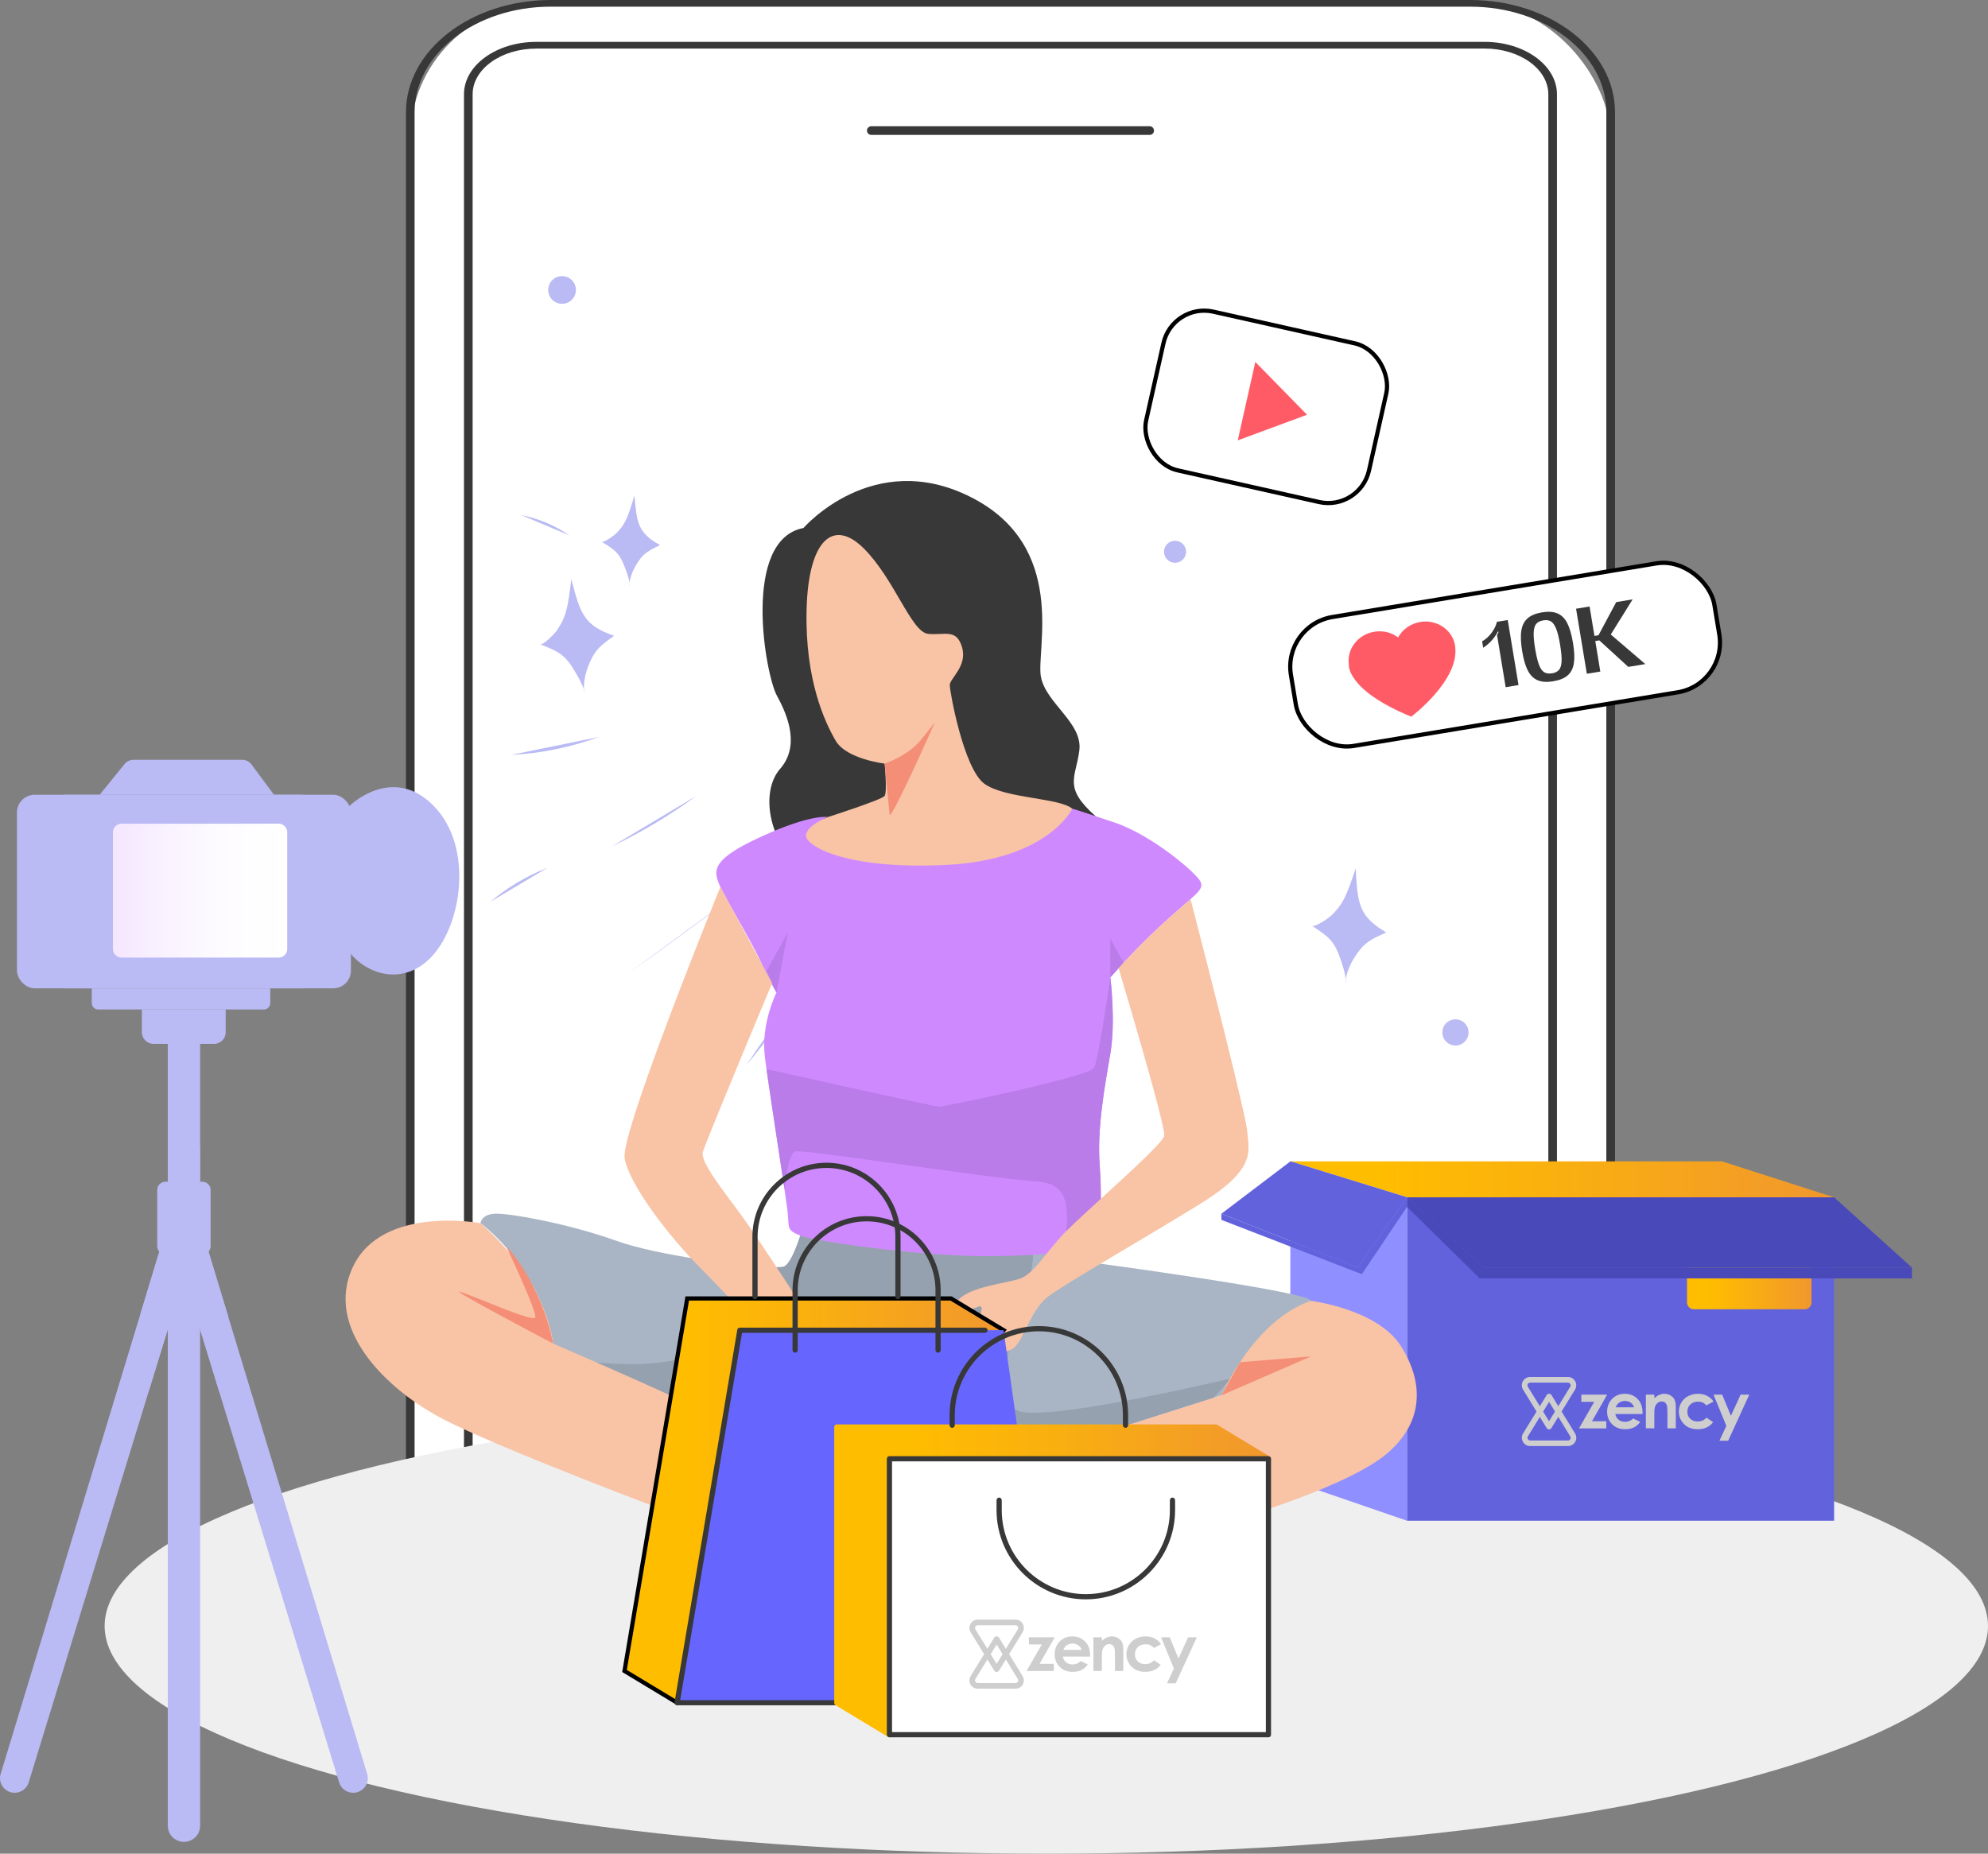 <?xml version="1.0" encoding="UTF-8"?>
<svg id="Layer_2" data-name="Layer 2" xmlns="http://www.w3.org/2000/svg" xmlns:xlink="http://www.w3.org/1999/xlink" viewBox="0 0 473.67 441.76">
  <rect x="0" y="0" width="473.67" height="441.76" fill="#808080" stroke="none"/>
  <defs>
    <style>
      .cls-1 {
        fill: #f48e76;
      }

      .cls-2 {
        fill: url(#linear-gradient-5);
      }

      .cls-3 {
        fill: url(#linear-gradient-6);
      }

      .cls-4 {
        fill: url(#linear-gradient-3);
      }

      .cls-5 {
        fill: url(#linear-gradient-2);
      }

      .cls-6, .cls-7, .cls-8 {
        stroke: #000;
      }

      .cls-6, .cls-8 {
        stroke-linecap: round;
        stroke-linejoin: round;
      }

      .cls-6, .cls-9 {
        fill: #fff;
      }

      .cls-10 {
        fill: #efefef;
      }

      .cls-11 {
        fill: #cecece;
      }

      .cls-12 {
        fill: url(#linear-gradient);
      }

      .cls-7 {
        fill: url(#linear-gradient-4);
        stroke-miterlimit: 10;
      }

      .cls-13 {
        fill: #66f;
      }

      .cls-8 {
        fill: none;
      }

      .cls-14 {
        fill: #cf89ff;
      }

      .cls-15 {
        fill: #babaf4;
      }

      .cls-16 {
        fill: #ff5b67;
      }

      .cls-17 {
        fill: #8f8fff;
      }

      .cls-18 {
        fill: #4949ba;
      }

      .cls-19 {
        fill: #a9b5c4;
      }

      .cls-20 {
        fill: #95a1af;
      }

      .cls-21 {
        fill: #383838;
      }

      .cls-22 {
        fill: #f9c3a5;
      }

      .cls-23 {
        fill: #b97ce8;
      }

      .cls-24 {
        fill: #6262dd;
      }
    </style>
    <linearGradient id="linear-gradient" x1="401.95" y1="307.05" x2="431.62" y2="307.05" gradientUnits="userSpaceOnUse">
      <stop offset=".16" stop-color="#ffbd00"/>
      <stop offset=".46" stop-color="#fab10d"/>
      <stop offset="1" stop-color="#f1972e"/>
    </linearGradient>
    <linearGradient id="linear-gradient-2" x1="307.45" y1="281.06" x2="437" y2="281.06" xlink:href="#linear-gradient"/>
    <linearGradient id="linear-gradient-3" x1="26.9" y1="212.26" x2="68.44" y2="212.26" gradientUnits="userSpaceOnUse">
      <stop offset="0" stop-color="#f5e6ff"/>
      <stop offset=".21" stop-color="#f8efff"/>
      <stop offset=".6" stop-color="#fdfbff"/>
      <stop offset="1" stop-color="#fff"/>
    </linearGradient>
    <linearGradient id="linear-gradient-4" x1="148.8" y1="357.62" x2="239.12" y2="357.62" xlink:href="#linear-gradient"/>
    <linearGradient id="linear-gradient-5" x1="199.39" y1="376.75" x2="302.22" y2="376.75" xlink:href="#linear-gradient"/>
    <linearGradient id="linear-gradient-6" x1="198.78" y1="376.75" x2="302.84" y2="376.75" xlink:href="#linear-gradient"/>
  </defs>
  <g id="Layer_1-2" data-name="Layer 1">
    <g>
      <g>
        <g>
          <rect class="cls-9" x="97.75" y=".8" width="286.02" height="379.76" rx="32.23" ry="32.23"/>
          <path class="cls-21" d="M350.31,381.36h-219.09c-19.02,0-34.49-11.99-34.49-26.72V26.72c0-14.73,15.47-26.72,34.49-26.72h219.09c19.02,0,34.49,11.99,34.49,26.72v327.91c0,14.73-15.47,26.72-34.49,26.72ZM131.21,1.59c-17.88,0-32.43,11.27-32.43,25.13v327.91c0,13.86,14.55,25.13,32.43,25.13h219.09c17.88,0,32.43-11.27,32.43-25.13V26.72c0-13.86-14.55-25.13-32.43-25.13h-219.09Z"/>
        </g>
        <path class="cls-21" d="M353.75,371.37H127.77c-9.49,0-17.22-5.6-17.22-12.48V22.46c0-6.88,7.72-12.48,17.22-12.48h225.98c9.49,0,17.22,5.6,17.22,12.48v336.43c0,6.88-7.72,12.48-17.22,12.48ZM127.77,11.58c-8.36,0-15.16,4.88-15.16,10.89v336.43c0,6,6.8,10.89,15.16,10.89h225.98c8.36,0,15.16-4.88,15.16-10.89V22.46c0-6-6.8-10.89-15.16-10.89H127.77Z"/>
      </g>
      <g>
        <g>
          <path class="cls-15" d="M146.34,151.53c-7.25-2.49-8.09-5.35-10.22-13.51-.78,6.5-1.13,8.9-3.5,12.31-.42.6-3.17,3.51-3.93,3.19,3.45,1.45,5.44,2.02,7.56,5.32,6.44,10.02.03,7.27,4.86-2.21,1.17-2.29,3.16-3.63,5.22-5.11Z"/>
          <path class="cls-15" d="M330.3,222.23c-6.6-3.91-6.84-6.87-7.28-15.3-2.08,6.21-2.9,8.49-5.92,11.35-.53.5-3.81,2.8-4.49,2.34,3.08,2.12,4.92,3.08,6.33,6.74,4.28,11.11-1.44,7.13,5.21-1.18,1.61-2.01,3.83-2.92,6.14-3.95Z"/>
          <path class="cls-15" d="M157.29,129.91c-5.29-2.9-5.56-5.23-6.13-11.85-1.47,4.94-2.06,6.76-4.36,9.08-.4.41-2.93,2.3-3.47,1.95,2.48,1.58,3.95,2.3,5.16,5.14,3.66,8.63-.95,5.65,4.07-1.07,1.21-1.62,2.94-2.39,4.73-3.27Z"/>
        </g>
        <g>
          <path class="cls-15" d="M88.86,202.41c-.29,1.29-1.57,2.1-2.85,1.81-1.29-.29-2.1-1.57-1.81-2.85s1.57-2.1,2.85-1.81c1.29.29,2.1,1.57,1.81,2.85Z"/>
          <path class="cls-15" d="M218.38,166.76c-.36,1.62-1.97,2.63-3.58,2.27-1.62-.36-2.63-1.97-2.27-3.58.36-1.62,1.97-2.63,3.58-2.27,1.62.36,2.63,1.97,2.27,3.58Z"/>
          <path class="cls-15" d="M282.54,132.07c-.32,1.42-1.73,2.31-3.14,1.99-1.42-.32-2.31-1.73-1.99-3.14.32-1.42,1.73-2.31,3.14-1.99s2.31,1.73,1.99,3.14Z"/>
          <path class="cls-15" d="M349.83,246.73c-.38,1.68-2.05,2.74-3.73,2.36s-2.74-2.05-2.36-3.73,2.05-2.74,3.73-2.36,2.74,2.05,2.36,3.73Z"/>
          <path class="cls-15" d="M137.14,69.82c-.4,1.78-2.16,2.9-3.94,2.5-1.78-.4-2.9-2.16-2.5-3.94s2.17-2.9,3.94-2.5,2.9,2.16,2.5,3.94Z"/>
        </g>
        <g>
          <path class="cls-15" d="M220.81,235.24c-3,9.89-5.5,19.93-7.48,30.07"/>
          <path class="cls-15" d="M242.23,235.56c.56,1.85,2.02,14.91,2.58,16.76"/>
          <path class="cls-15" d="M267.11,226.38c3.12,4.46,6.23,8.93,9.35,13.39"/>
          <path class="cls-15" d="M199.24,227.15c-8,8.13-15.17,17.08-21.36,26.66"/>
          <path class="cls-15" d="M168.4,264c-1.56,1.92-3.11,3.83-4.67,5.75"/>
          <path class="cls-15" d="M177.02,211.9c-9.08,6.87-18.25,13.62-27.51,20.24"/>
          <path class="cls-15" d="M165.96,189.65c-6.31,4.64-13.07,8.67-20.14,12.04"/>
          <path class="cls-15" d="M130.43,206.82c-4.93,1.92-9.54,4.66-13.59,8.08"/>
          <path class="cls-15" d="M99.16,145.53c15.23,3.42,30.46,6.83,45.69,10.25"/>
          <path class="cls-15" d="M121.75,179.91c7.12-.36,14.18-1.8,20.87-4.26"/>
          <path class="cls-15" d="M124.2,122.76c4.1.8,8.03,2.46,11.46,4.82"/>
          <path class="cls-15" d="M149.64,81.38c5.68,4.42,11.36,8.83,17.04,13.25"/>
          <path class="cls-15" d="M176.44,110.74c1.92,2.03,3.85,4.06,5.77,6.09"/>
          <path class="cls-15" d="M129.19,248.65c3.15-2.97,6.3-5.94,9.45-8.9"/>
        </g>
      </g>
      <ellipse class="cls-10" cx="249.3" cy="387.5" rx="224.37" ry="54.26"/>
      <g>
        <rect class="cls-24" x="335.23" y="285.35" width="101.77" height="77.06"/>
        <path class="cls-12" d="M401.95,302.07h29.67v8.33c0,.9-.73,1.62-1.62,1.62h-26.42c-.9,0-1.62-.73-1.62-1.62v-8.33h0Z"/>
        <polygon class="cls-5" points="307.45 276.78 410.31 276.78 437 285.34 335.24 285.34 307.45 276.78"/>
        <polygon class="cls-17" points="335.23 285.35 335.23 362.41 307.44 352.85 307.44 276.77 335.23 285.35"/>
        <polygon class="cls-24" points="335.24 285.34 323.49 302.07 291.02 289.25 307.45 276.78 335.24 285.34"/>
        <polygon class="cls-24" points="335.24 285.34 335.24 287.63 324.48 303.66 291.02 290.72 291.02 289.25 323.49 302.07 335.24 285.34"/>
        <polygon class="cls-18" points="335.24 285.34 353.36 302.07 455.54 302.07 437 285.34 335.24 285.34"/>
        <polygon class="cls-18" points="335.24 285.34 335.24 287.63 352.56 304.66 455.54 304.66 455.54 302.07 353.36 302.07 335.24 285.34"/>
      </g>
      <g>
        <path class="cls-19" d="M312.33,310.01c.21,2.17-7.57,2.42-12.54,9.65-4.99,7.23-8.76,12.87-8.76,12.87l-1.9.61-53.28,16.92-36.74-9.67s-63.42-6.45-65.23-7.25c-1.05-.46-.88-4.22-1.58-9.69-.51-3.82-1.47-8.49-3.6-13.45-5.18-11.98-14.21-18.5-14.21-18.5,0,0,.14-2.26,3.86-2.26s17.13,2.39,28.68,6.52c9.7,3.46,29.54,5.97,36.96,6.21,1.42.05,2.37.02,2.74-.11,2.25-.8,4.64-9.69,4.64-9.69l54.66,3.31,15.18.92-1.26,4.45s52.16,6.98,52.37,9.14Z"/>
        <path class="cls-20" d="M293.28,328.51l-4.14,4.64-53.28,16.92-36.74-9.67s-63.42-6.45-65.23-7.25c-1.05-.46-.88-4.22-1.58-9.69,10.18,1.64,23.12,2.74,31.45-.19,8.51-3,15.58-12.92,20.23-21.29,1.42.05,2.37.02,2.74-.11,2.25-.8,4.64-9.69,4.64-9.69l54.66,3.31c.49,3.92-.18,8.87-2.37,15.14,0,0-9.32,24.3,0,25.89,9.32,1.59,49.61-8.01,49.61-8.01Z"/>
        <path class="cls-21" d="M191.45,125.82s16.53-19.12,39.83-7.37c23.3,11.75,15.53,36.44,16.73,42.82,1.19,6.37,9.96,10.95,9.16,17.53-.8,6.57-3.99,8.75,3.88,15.73,7.87,6.97-60.83,21.11-69.6,13.35-8.76-7.77-10.16-19.42-5.58-24.65,4.58-5.23,2.13-12.2-.73-17.37-2.86-5.18-8.43-37.24,6.3-40.03Z"/>
        <path class="cls-22" d="M197.23,194.73s12.88-4.12,13.54-5.05c.66-.93,0-7.7,0-7.7,0,0-9.09-1.06-11.65-5.44-2.56-4.38-7.34-14.47-6.94-31.2.4-16.73,6.37-21.91,13.67-14.6,7.3,7.3,11.29,19.91,15.27,20.31,3.98.4,6.77-1.33,8.1,3.19,1.33,4.51-2.92,7.43-2.92,9.03s3.32,19.91,8.23,23.5c4.91,3.58,17.91,3.32,20.97,5.97s-10.08,20.23-42.94,22.07c-32.86,1.83-34.05-13.1-15.33-20.07Z"/>
        <path class="cls-14" d="M283.67,214.29l-.59.51c-.45.38-.94.83-1.5,1.31-1.12.97-2.45,2.13-4.03,3.58-4.76,4.33-8.76,8.57-11.02,11.04-1.27,1.39-1.99,2.23-1.99,2.23l.02.05c.1.83,1.26,10.75-.02,18.15-1.32,7.7-3.19,17.92-2.52,26.54.21,2.76.29,5.5.27,8.01-.05,5.4-.53,9.72-1.07,10.71-.4.72-3.04,1.45-7.52,1.99-1.29.16-2.74.3-4.33.41-4.06.33-9.07.53-14.83.53-15.8,0-40.77-3.58-43.96-4.92-3.19-1.32-2.52-1.72-2.92-5.58-.08-.86-.37-2.84-.75-5.45l-.49-3.3-.4-2.63c-1.12-7.28-2.5-16.28-3.31-22.1l-.08-.59c-.18-1.21-.32-2.26-.41-3.11-.92-7.84,2.79-15.14,2.79-15.14,0,0-1.13-1.53-3.65-7.1-2.53-5.58-9.1-16.13-10.15-19.06-1.07-2.92-1.74-5.58,10.21-11.01,11.95-5.45,15.8-4.65,15.8-4.65,0,0-4.78,1.86-5.18,4.25s8.89,8.36,33.33,7.17c24.42-1.19,30.13-13.41,30.13-13.41,0,0,1.07.27,10.1,3.31,9.02,3.06,19.52,12.09,20.44,14.08.59,1.26,0,2.04-2.37,4.16Z"/>
        <polygon class="cls-23" points="185.01 236.55 187.67 222.34 182.63 231.39 185.01 236.55"/>
        <polygon class="cls-23" points="264.54 232.96 264.54 223.67 267.71 229.45 264.54 232.96"/>
        <path class="cls-23" d="M264.54,251.16c-1.32,7.7-3.19,17.92-2.52,26.54.65,8.64,0,17.27-.8,18.72-.4.72-3.04,1.45-7.52,1.99.97-10.55,1.47-16.39-6.82-16.86-9.56-.53-55.51-7.7-57.35-7.17-1.86.53-2.61,9.02-2.61,9.02l-.49-3.3-.4-2.63-3.31-22.1-.08-.59s40.08,8.97,41.15,8.97,35.85-7.17,36.9-9.29c1.07-2.12,3.86-21.51,3.86-21.51l.02.05c.1.83,1.26,10.75-.02,18.15Z"/>
        <path class="cls-22" d="M286.25,286.73c-13.53,8.36-32.34,19.12-36.58,22.3-4.25,3.19-5.97,11.15-8.51,12.47-2.52,1.34-10.48,2.79-11.68,2.26-1.19-.53,3.58-8.36,4.25-11.01.65-2.64-.8-.94-3.73-.27-2.92.65-4.38.25-1.55-2.79,2.82-3.06,11.25-3.86,14.43-4.92,2.25-.75,4.09-3.01,6.47-5.96,1-1.23,2.1-2.58,3.35-4,1.59-1.8,5.42-5.29,9.58-9.11,6.95-6.36,14.86-13.54,15.12-15.04.25-1.56-4.56-18.45-7.98-30.11-1.27-4.37-2.36-8-2.9-9.83,2.26-2.47,6.26-6.71,11.02-11.04,1.58-1.45,2.92-2.61,4.03-3.58.56-.48,1.05-.92,1.5-1.31l.59-.51s.35,1.35.94,3.63c3.04,11.77,12.41,48.37,12.59,51.87.21,4.19,2.6,8.57-10.95,16.94Z"/>
        <path class="cls-9" d="M283.08,214.8c-.45.38-.94.83-1.5,1.31l1.5-1.31Z"/>
        <path class="cls-22" d="M199.12,326.12l-3.58,1.54-9.56-3.1s.5-1.89.1-1.98c-.4-.1-10.96-12.16-18.93-20.12-7.97-7.97-17.32-20.3-18.32-26.48-.86-5.35,16.89-49.91,21.65-61.74.73-1.82,1.16-2.87,1.16-2.87l12.33,22.93s-2.2,5.23-4.99,11.93c-4.72,11.36-11.15,26.91-11.53,28.34-.59,2.29,4.48,8.67,8.97,14.75,4.48,6.07,17.22,25.87,18.91,28.68,1.7,2.77,3.79,8.11,3.79,8.11Z"/>
        <path class="cls-1" d="M210.77,181.98s5.58-1.79,8.76-5.78l3.19-3.98s-10.55,23.7-10.75,21.91c-.2-1.79-1.19-12.15-1.19-12.15Z"/>
        <path class="cls-22" d="M312.33,310.01s15.93,1.95,21.51,10.85c5.58,8.9,5.44,18.58-4.12,26.15-9.56,7.57-39.7,17.6-55.03,19.39-15.33,1.79-32.06,5.38-32.06,5.38l-6.77-21.71,55.16-17.53s7.57-17.77,21.31-22.53Z"/>
        <polygon class="cls-1" points="291.02 332.54 312.34 323.26 295.44 324.64 291.02 332.54"/>
        <path class="cls-22" d="M114.51,291.51s-23.43-4.38-30.4,10.36c-6.97,14.74,7.97,29.27,21.31,36.25,13.34,6.97,55.6,22.94,57.59,23.5,1.99.56,15.49-18.35,12.31-21.22-3.19-2.88-43.53-20.2-43.53-20.2,0,0-1.03-14.34-17.29-28.68Z"/>
        <path class="cls-1" d="M131.79,320.19s-24.98-13.14-22.19-12.35,17.33,7.33,17.92,6.16c.6-1.18-6.94-17.04-6.94-17.04,0,0,8.11,8.09,11.21,23.23Z"/>
      </g>
      <g>
        <path class="cls-15" d="M83.31,192.02s10.17-9.96,19.99,0,6.68,29.37-1.19,36.7c-7.87,7.33-18,1.94-20.48-4.74-2.48-6.68-7.3-28.98,1.68-31.96Z"/>
        <path class="cls-15" d="M77.24,196s7.27-7.63,14.29,0c7.01,7.63,4.78,22.48-.85,28.09-5.63,5.61-12.87,1.49-14.64-3.63-1.77-5.12-5.22-22.18,1.2-24.46Z"/>
        <rect class="cls-15" x="11.74" y="189.4" width="71.87" height="46.14" rx="4.23" ry="4.23"/>
        <path class="cls-15" d="M37.96,298.29l-4.5,14.83L.15,422.77c-.5,1.62.26,3.36,1.78,4.12.5.26,1.04.36,1.55.36,1.48,0,2.88-.93,3.35-2.45l28.63-93.3,8.37-27.24s.02-15.39-5.86-5.97Z"/>
        <path class="cls-15" d="M87.49,422.77l-33.12-109.02-4.69-15.46c-5.88-9.42-5.85,5.97-5.85,5.97l8.43,27.51,28.55,93.03c.47,1.52,1.86,2.45,3.35,2.45.52,0,1.05-.1,1.55-.36,1.52-.76,2.28-2.5,1.78-4.12Z"/>
        <path class="cls-15" d="M43.83,304.26l-8.37,27.24-2-18.37,4.5-14.83c5.88-9.42,5.86,5.97,5.86,5.97Z"/>
        <path class="cls-15" d="M54.37,313.75l-2.1,18.03-8.43-27.51s-.03-15.39,5.85-5.97l4.69,15.46Z"/>
        <rect class="cls-15" x="4.04" y="189.4" width="71.87" height="46.14" rx="4.23" ry="4.23"/>
        <path class="cls-15" d="M21.86,203.49c0,3.41-2.77,6.18-6.18,6.18s-6.18-2.77-6.18-6.18,2.77-6.18,6.18-6.18,6.18,2.77,6.18,6.18Z"/>
        <path class="cls-15" d="M21.86,220.6c0,3.41-2.77,6.18-6.18,6.18s-6.18-2.77-6.18-6.18,2.77-6.18,6.18-6.18,6.18,2.77,6.18,6.18Z"/>
        <path class="cls-4" d="M28.94,196.3h37.46c1.13,0,2.04.92,2.04,2.04v27.83c0,1.13-.92,2.04-2.04,2.04H28.94c-1.13,0-2.04-.92-2.04-2.04v-27.83c0-1.13.92-2.04,2.04-2.04Z"/>
        <path class="cls-15" d="M59.92,182.18c-.52-.7-1.34-1.11-2.21-1.11h-25.9c-.83,0-1.62.38-2.14,1.02l-5.93,7.32h41.54l-5.35-7.22Z"/>
        <path class="cls-15" d="M45.73,185.74c0,1.07-.87,1.94-1.94,1.94s-1.94-.87-1.94-1.94.87-1.94,1.94-1.94,1.94.87,1.94,1.94Z"/>
        <path class="cls-15" d="M21.86,235.55v3.5c0,.85.69,1.53,1.53,1.53h39.48c.85,0,1.53-.69,1.53-1.53v-3.5H21.86Z"/>
        <path class="cls-15" d="M33.8,240.58v5.42c0,1.53,1.24,2.77,2.77,2.77h14.44c1.53,0,2.77-1.24,2.77-2.77v-5.42h-19.98Z"/>
        <path class="cls-15" d="M39.98,248.77v186.33c0,2.12,1.71,3.85,3.85,3.85s3.85-1.72,3.85-3.85v-186.33h-7.69Z"/>
        <rect class="cls-15" x="39.98" y="273.21" width="7.69" height="32.96"/>
        <path class="cls-15" d="M39.43,281.62h8.78c1.09,0,1.97.88,1.97,1.97v13.38c0,1.09-.88,1.97-1.97,1.97h-8.78c-1.09,0-1.97-.88-1.97-1.97v-13.38c0-1.09.88-1.97,1.97-1.97Z"/>
      </g>
      <g>
        <g>
          <polygon class="cls-7" points="239.12 317.01 161.32 405.78 148.8 398.22 163.74 309.45 226.6 309.45 239.12 317.01"/>
          <polygon class="cls-13" points="251.62 405.78 161.32 405.78 176.27 317.01 239.12 317.01 251.62 405.78"/>
          <path class="cls-21" d="M199.42,406.4h-38.09c-.18,0-.35-.08-.47-.22-.12-.14-.17-.32-.14-.5l14.95-88.77c.05-.3.31-.51.61-.51h58.41c.34,0,.62.28.62.62s-.28.62-.62.62h-57.89l-14.74,87.54h37.36c.34,0,.62.28.62.62s-.28.62-.62.62Z"/>
          <path class="cls-21" d="M213.95,309.64c-.34,0-.62-.28-.62-.62v-14.27c0-9.05-7.36-16.41-16.41-16.41s-16.41,7.36-16.41,16.41v14.27c0,.34-.28.62-.62.62s-.62-.28-.62-.62v-14.27c0-9.73,7.92-17.65,17.65-17.65s17.65,7.92,17.65,17.65v14.27c0,.34-.28.62-.62.62Z"/>
          <path class="cls-21" d="M223.51,322.37c-.34,0-.62-.28-.62-.62v-14.27c0-9.05-7.36-16.41-16.41-16.41s-16.41,7.36-16.41,16.41v14.27c0,.34-.28.62-.62.62s-.62-.28-.62-.62v-14.27c0-9.73,7.92-17.65,17.65-17.65s17.65,7.92,17.65,17.65v14.27c0,.34-.28.62-.62.62Z"/>
        </g>
        <g>
          <g>
            <polygon class="cls-2" points="302.22 347.65 211.92 413.41 199.39 405.84 199.39 340.09 289.7 340.09 302.22 347.65"/>
            <path class="cls-3" d="M211.92,414.03c-.11,0-.22-.03-.32-.09l-12.53-7.57c-.18-.11-.3-.31-.3-.53v-65.76c0-.34.28-.62.62-.62h90.3c.11,0,.22.03.32.09l12.53,7.57c.18.11.29.3.3.5,0,.21-.09.4-.25.53l-90.3,65.76c-.11.08-.24.12-.36.12ZM200.01,405.5l11.88,7.17,89.22-64.97-11.59-7h-89.51v64.79Z"/>
          </g>
          <g>
            <rect class="cls-9" x="211.92" y="347.65" width="90.3" height="65.76"/>
            <path class="cls-21" d="M302.22,414.03h-90.3c-.34,0-.62-.28-.62-.62v-65.76c0-.34.28-.62.62-.62h90.3c.34,0,.62.28.62.62v65.76c0,.34-.28.62-.62.62ZM212.54,412.79h89.07v-64.52h-89.07v64.52Z"/>
          </g>
          <path class="cls-21" d="M258.71,381.15c-11.73,0-21.27-9.54-21.27-21.27v-2.36c0-.34.28-.62.62-.62s.62.28.62.62v2.36c0,11.05,8.99,20.03,20.03,20.03s20.03-8.99,20.03-20.03v-2.36c0-.34.28-.62.62-.62s.62.28.62.62v2.36c0,11.73-9.54,21.27-21.27,21.27Z"/>
          <path class="cls-21" d="M268.17,340.28c-.34,0-.62-.28-.62-.62v-2.36c0-11.05-8.99-20.03-20.03-20.03s-20.03,8.99-20.03,20.03v2.36c0,.34-.28.62-.62.62s-.62-.28-.62-.62v-2.36c0-11.73,9.54-21.27,21.27-21.27s21.27,9.54,21.27,21.27v2.36c0,.34-.28.62-.62.62Z"/>
        </g>
      </g>
      <path class="cls-21" d="M273.93,32.15h-66.33c-.57,0-1.03-.46-1.03-1.03s.46-1.03,1.03-1.03h66.33c.57,0,1.03.46,1.03,1.03s-.46,1.03-1.03,1.03Z"/>
      <g>
        <g>
          <path class="cls-11" d="M245.15,390.19h6.15l-3.61,6.33h3.4v1.71h-6.5l3.63-6.33h-3.07v-1.71Z"/>
          <path class="cls-11" d="M259.73,394.79h-6.48c.09.57.34,1.03.75,1.36.41.34.92.51,1.55.51.75,0,1.4-.26,1.94-.79l1.7.8c-.42.6-.93,1.05-1.52,1.33-.59.29-1.29.43-2.11.43-1.26,0-2.29-.4-3.08-1.19-.79-.8-1.19-1.79-1.19-2.99s.4-2.24,1.19-3.05c.79-.81,1.78-1.22,2.97-1.22,1.27,0,2.29.41,3.09,1.22.79.81,1.19,1.88,1.19,3.21v.38ZM257.72,393.2c-.13-.45-.4-.81-.79-1.09-.39-.28-.85-.42-1.37-.42-.56,0-1.06.16-1.48.47-.27.2-.51.54-.74,1.04h4.37Z"/>
          <path class="cls-11" d="M260.52,390.19h2.02v.82c.46-.39.87-.65,1.24-.8s.75-.23,1.14-.23c.8,0,1.47.28,2.03.83.47.47.7,1.17.7,2.1v5.31h-1.99v-3.52c0-.96-.04-1.6-.13-1.91s-.24-.55-.45-.72c-.21-.16-.48-.25-.79-.25-.41,0-.76.14-1.05.41-.29.27-.49.65-.61,1.13-.06.25-.09.79-.09,1.63v3.22h-2.02v-8.04Z"/>
          <path class="cls-11" d="M276.64,391.82l-1.68.92c-.32-.33-.63-.56-.94-.69-.31-.13-.67-.19-1.08-.19-.75,0-1.36.22-1.83.67-.47.45-.7,1.03-.7,1.73s.22,1.24.67,1.67c.45.43,1.04.65,1.77.65.9,0,1.6-.31,2.11-.92l1.59,1.09c-.86,1.12-2.08,1.68-3.65,1.68-1.41,0-2.52-.42-3.32-1.26-.8-.84-1.2-1.82-1.2-2.94,0-.78.19-1.49.58-2.15.39-.65.93-1.17,1.63-1.54.7-.37,1.48-.56,2.34-.56.8,0,1.51.16,2.15.48s1.15.77,1.56,1.36Z"/>
          <path class="cls-11" d="M276.64,390.19h2.06l2.09,5.04,2.3-5.04h2.07l-5.03,10.98h-2.08l1.65-3.54-3.06-7.44Z"/>
        </g>
        <g>
          <path class="cls-11" d="M237.46,398.46h0c-.23,0-.45-.12-.57-.32l-5.62-9.15c-.38-.62-.4-1.37-.04-2s1-1.01,1.73-1.01h9c.73,0,1.37.38,1.73,1.01.35.63.34,1.38-.04,2l-.57-.35.57.35-5.62,9.15c-.12.2-.34.32-.57.32ZM232.96,387.32c-.34,0-.5.23-.56.33-.06.1-.16.36.01.65l5.05,8.22,5.05-8.22h0c.18-.29.07-.55.01-.65-.06-.1-.22-.33-.56-.33h-9Z"/>
          <path class="cls-11" d="M241.96,402.44h-9c-.73,0-1.37-.38-1.73-1.01s-.34-1.38.04-2h0s5.62-9.15,5.62-9.15c.12-.2.34-.32.57-.32h0c.23,0,.45.12.57.32l5.62,9.15c.38.62.4,1.37.04,2-.35.63-1,1.01-1.73,1.01ZM232.41,400.13c-.18.29-.07.55-.01.65.06.1.22.33.56.33h9c.34,0,.5-.23.56-.33.06-.1.16-.36-.01-.65l-5.05-8.22-5.05,8.22h0Z"/>
        </g>
      </g>
      <g>
        <g>
          <path class="cls-11" d="M376.78,332.37h6.15l-3.61,6.33h3.4v1.71h-6.5l3.63-6.33h-3.07v-1.71Z"/>
          <path class="cls-11" d="M391.36,336.97h-6.48c.09.57.34,1.03.75,1.36.41.34.92.51,1.55.51.75,0,1.4-.26,1.94-.79l1.7.8c-.42.6-.93,1.05-1.52,1.33-.59.29-1.29.43-2.11.43-1.26,0-2.29-.4-3.08-1.19-.79-.8-1.19-1.79-1.19-2.99s.4-2.24,1.19-3.05c.79-.81,1.78-1.22,2.97-1.22,1.27,0,2.29.41,3.09,1.22.79.81,1.19,1.88,1.19,3.21v.38ZM389.34,335.38c-.13-.45-.4-.81-.79-1.09-.39-.28-.85-.42-1.37-.42-.56,0-1.06.16-1.48.47-.27.2-.51.54-.74,1.04h4.37Z"/>
          <path class="cls-11" d="M392.15,332.37h2.02v.82c.46-.39.87-.65,1.24-.8s.75-.23,1.14-.23c.8,0,1.47.28,2.03.83.47.47.7,1.17.7,2.1v5.31h-1.99v-3.52c0-.96-.04-1.6-.13-1.91s-.24-.55-.45-.72c-.21-.16-.48-.25-.79-.25-.41,0-.76.14-1.05.41-.29.27-.49.65-.61,1.13-.06.25-.09.79-.09,1.63v3.22h-2.02v-8.04Z"/>
          <path class="cls-11" d="M408.27,334l-1.68.92c-.32-.33-.63-.56-.94-.69-.31-.13-.67-.19-1.08-.19-.75,0-1.36.22-1.83.67-.47.45-.7,1.03-.7,1.73s.22,1.24.67,1.67c.45.43,1.04.65,1.77.65.9,0,1.6-.31,2.11-.92l1.59,1.09c-.86,1.12-2.08,1.68-3.65,1.68-1.41,0-2.52-.42-3.32-1.26-.8-.84-1.2-1.82-1.2-2.94,0-.78.19-1.49.58-2.15.39-.65.93-1.17,1.63-1.54.7-.37,1.48-.56,2.34-.56.8,0,1.51.16,2.15.48s1.15.77,1.56,1.36Z"/>
          <path class="cls-11" d="M408.27,332.37h2.06l2.09,5.04,2.3-5.04h2.07l-5.03,10.98h-2.08l1.65-3.54-3.06-7.44Z"/>
        </g>
        <g>
          <path class="cls-11" d="M369.08,340.64h0c-.23,0-.45-.12-.57-.32l-5.62-9.15c-.38-.62-.4-1.37-.04-2s1-1.01,1.73-1.01h9c.73,0,1.37.38,1.73,1.01.35.63.34,1.38-.04,2l-.57-.35.57.35-5.62,9.15c-.12.2-.34.32-.57.32ZM364.58,329.5c-.34,0-.5.23-.56.33-.06.1-.16.36.01.65l5.05,8.22,5.05-8.22h0c.18-.29.07-.55.01-.65-.06-.1-.22-.33-.56-.33h-9Z"/>
          <path class="cls-11" d="M373.59,344.62h-9c-.73,0-1.37-.38-1.73-1.01s-.34-1.38.04-2h0s5.62-9.15,5.62-9.15c.12-.2.34-.32.57-.32h0c.23,0,.45.12.57.32l5.62,9.15c.38.62.4,1.37.04,2-.35.63-1,1.01-1.73,1.01ZM364.04,342.31c-.18.29-.07.55-.01.65.06.1.22.33.56.33h9c.34,0,.5-.23.56-.33.06-.1.16-.36-.01-.65l-5.05-8.22-5.05,8.22h0Z"/>
        </g>
      </g>
      <g>
        <rect class="cls-6" x="307.49" y="140.41" width="102.27" height="31.14" rx="12" ry="12" transform="translate(-20.67 60.7) rotate(-9.4)"/>
        <g>
          <path class="cls-16" d="M346.71,154.03v.06c1.09,8.05-10.46,16.71-10.46,16.71-15.65-6.44-14.87-12.47-14.87-12.47-.51-3.78,2.31-7.27,6.28-7.81,2.03-.28,3.99.27,5.46,1.39,1.05-1.94,3.05-3.38,5.49-3.72,3.97-.54,7.6,2.07,8.11,5.84Z"/>
          <g>
            <path class="cls-21" d="M354.55,151.77c.48-.47.92-1.02,1.3-1.64.38-.62.65-1.27.81-1.94l.68-.11-.43,2.4c-.43.85-.97,1.62-1.63,2.31-.66.69-1.29,1.21-1.9,1.57l-.23-1.55c.46-.22.92-.57,1.41-1.04ZM356.69,151.37l.39-.78-.17-.11-.25-2.29,2.58-.43,2.57,15.5-3.06.51-2.05-12.4Z"/>
            <path class="cls-21" d="M370.1,162.36c-1.51.25-2.75.17-3.72-.24s-1.74-1.16-2.32-2.25c-.58-1.09-1.04-2.63-1.37-4.63-.34-2.04-.41-3.68-.21-4.94.2-1.26.69-2.24,1.49-2.94.79-.7,1.94-1.17,3.42-1.42,1.48-.25,2.71-.17,3.69.24.97.41,1.75,1.17,2.33,2.3.58,1.13,1.04,2.71,1.38,4.75.33,1.99.4,3.6.21,4.82-.19,1.22-.67,2.18-1.45,2.88s-1.93,1.17-3.44,1.42ZM369.77,160.47c.76-.12,1.32-.4,1.68-.82.36-.42.57-1.09.62-2.01.05-.92-.07-2.24-.35-3.96-.29-1.75-.61-3.05-.97-3.91-.36-.86-.78-1.43-1.25-1.7-.47-.27-1.08-.35-1.82-.22-.71.12-1.25.38-1.62.79-.37.41-.58,1.08-.63,2.01-.06.93.06,2.27.35,4.01.29,1.72.6,3,.94,3.86.34.86.76,1.42,1.24,1.7s1.08.36,1.81.24Z"/>
            <path class="cls-21" d="M375.53,145.07l3.21-.53,1.16,7.01.96-.16,4.23-7.9,3.91-.65-5.21,8.37,8.23,7.05-4.06.67-6.9-6.32-.96.16,1.2,7.27-3.21.53-2.57-15.5Z"/>
          </g>
        </g>
      </g>
      <g>
        <polygon class="cls-16" points="299.1 86.26 294.91 104.95 311.42 98.84 299.1 86.26"/>
        <rect class="cls-8" x="274.48" y="77.59" width="54.42" height="38.76" rx="9.95" ry="9.95" transform="translate(28.51 -63.63) rotate(12.63)"/>
      </g>
    </g>
  </g>
</svg>